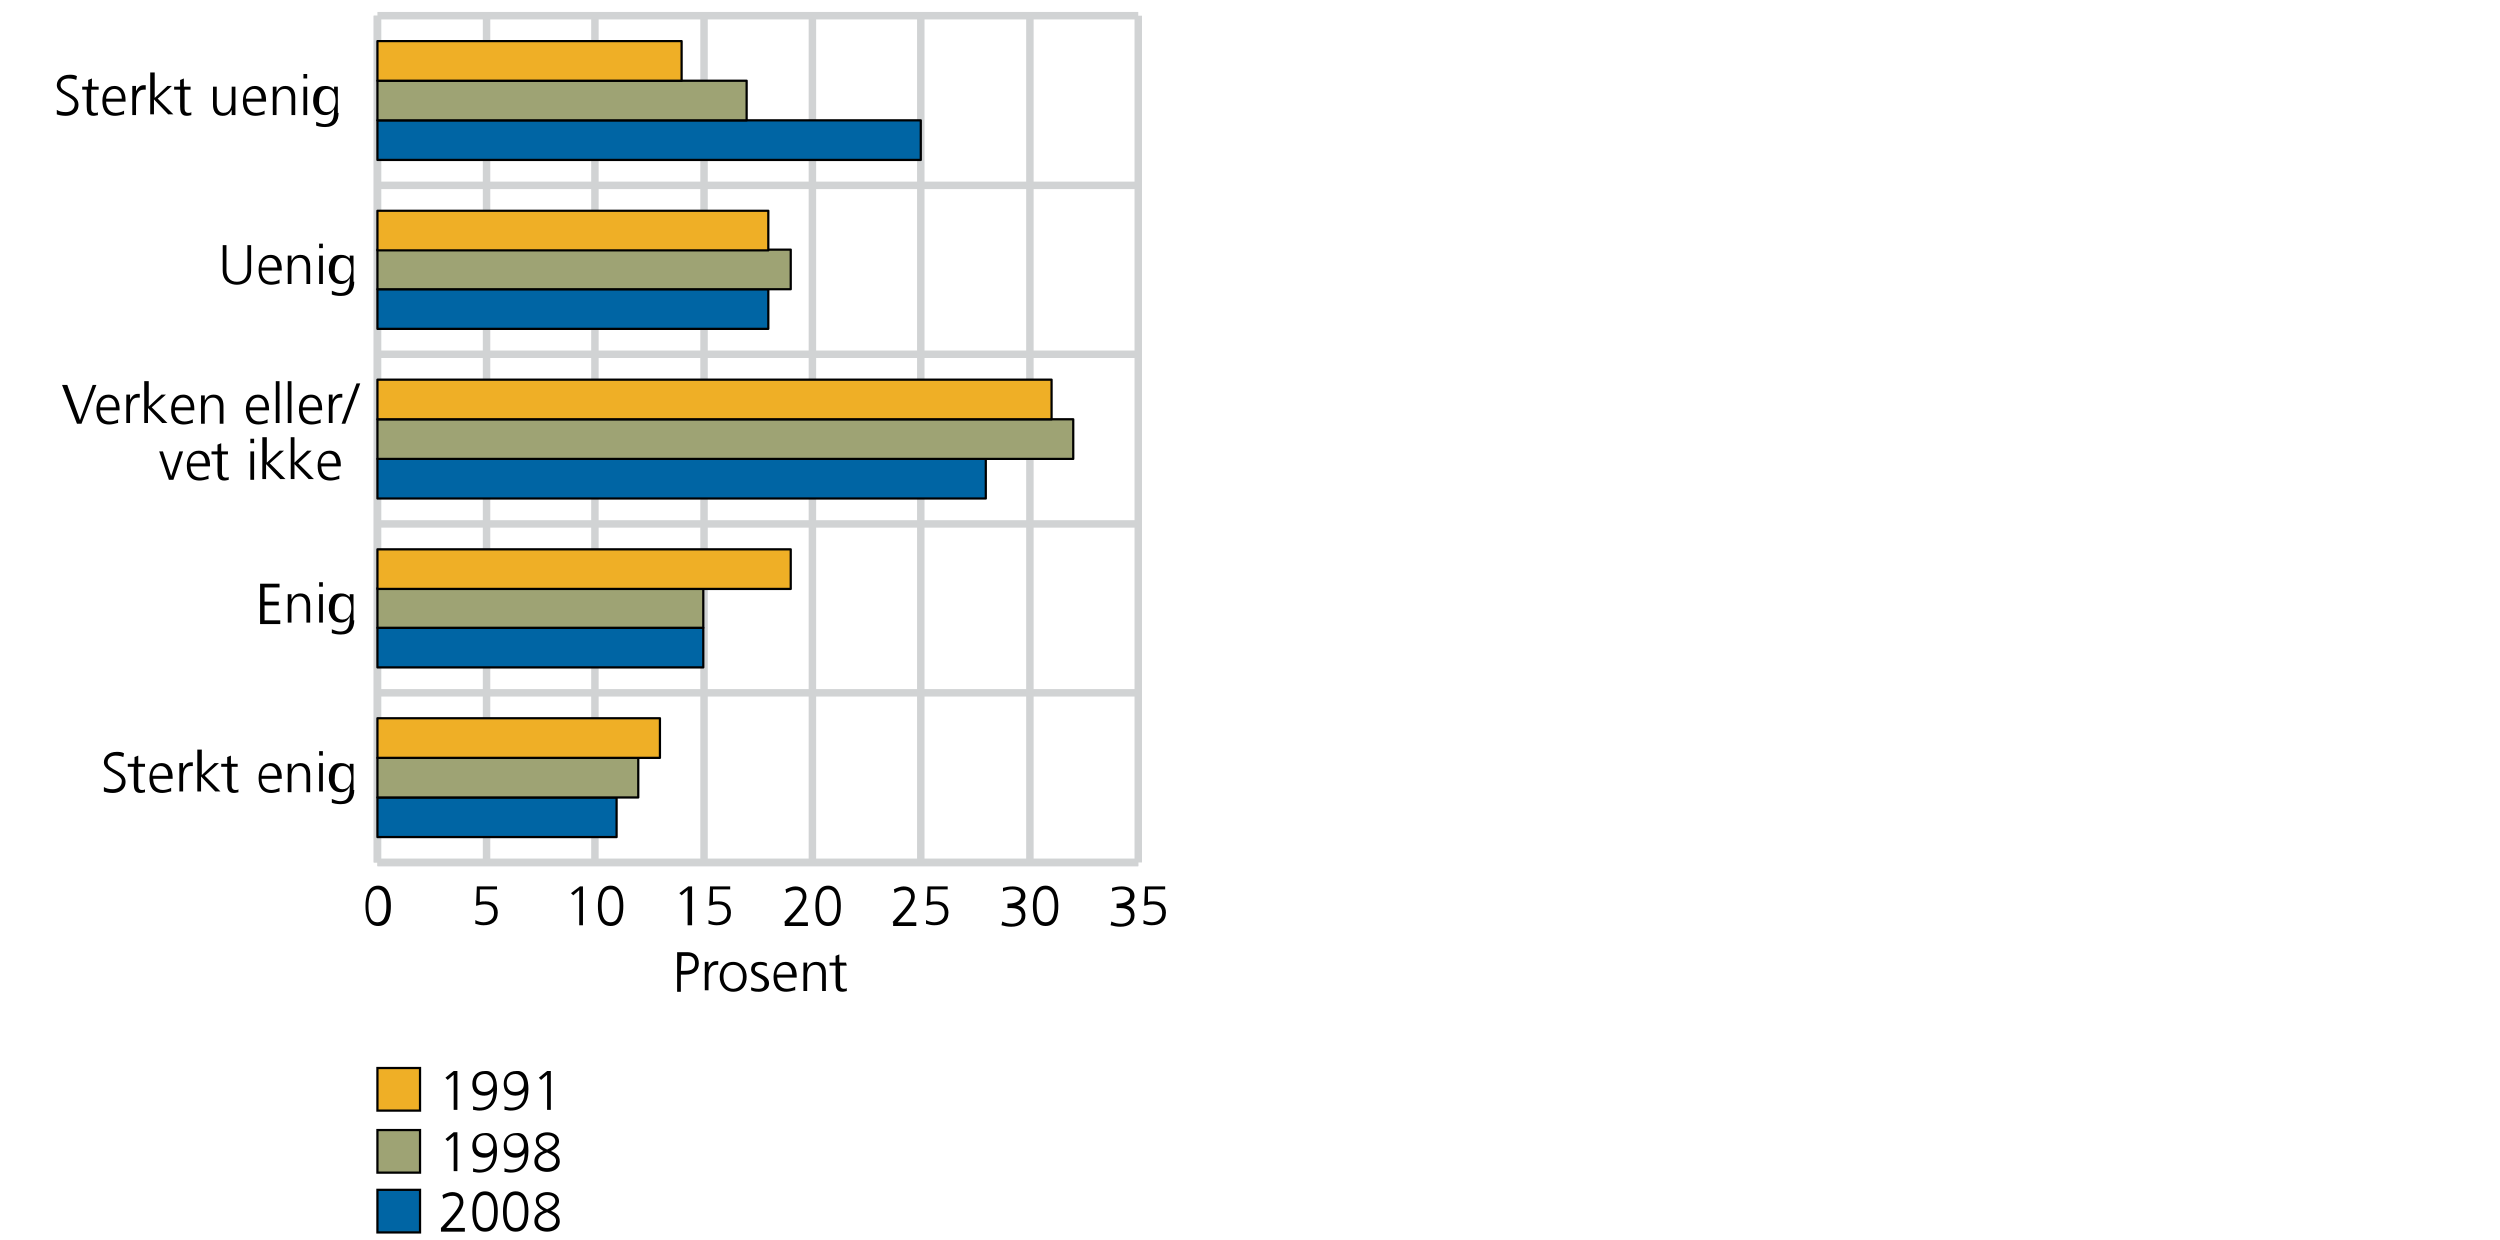 <?xml version="1.0" encoding="utf-8"?>
<!-- Generator: Adobe Illustrator 26.2.1, SVG Export Plug-In . SVG Version: 6.00 Build 0)  -->
<svg version="1.1" id="Layer_1" xmlns="http://www.w3.org/2000/svg" xmlns:xlink="http://www.w3.org/1999/xlink" x="0px" y="0px"
	 viewBox="0 0 334.5 165.9" style="enable-background:new 0 0 334.5 165.9;" xml:space="preserve">
<style type="text/css">
	.st0{enable-background:new    ;}
	.st1{fill:none;stroke:#D1D3D4;stroke-miterlimit:10;}
	.st2{fill:#0065A4;stroke:#000000;stroke-width:0.3;stroke-linecap:round;stroke-linejoin:round;stroke-miterlimit:10;}
	.st3{fill:#9EA374;stroke:#000000;stroke-width:0.3;stroke-linecap:round;stroke-linejoin:round;stroke-miterlimit:10;}
	.st4{fill:#EFAF26;stroke:#000000;stroke-width:0.3;stroke-linecap:round;stroke-linejoin:round;stroke-miterlimit:10;}
	.st5{fill:#0065A4;stroke:#000000;stroke-width:0.3;stroke-miterlimit:10;}
	.st6{fill:#9EA374;stroke:#000000;stroke-width:0.3;stroke-miterlimit:10;}
	.st7{fill:#EFAF26;stroke:#000000;stroke-width:0.3;stroke-miterlimit:10;}
</style>
<g>
	<g>
		<g>
			<g class="st0">
				<path d="M52.3,121.2c0,1.1-0.2,2.7-1.7,2.7c-1.5,0-1.7-1.6-1.7-2.7c0-1.2,0.3-2.7,1.7-2.7S52.3,120,52.3,121.2z M49.3,121.2
					c0,0.9,0.1,2.2,1.2,2.2c1.1,0,1.2-1.4,1.2-2.2s-0.1-2.2-1.2-2.2C49.5,119,49.3,120.3,49.3,121.2z"/>
			</g>
			<g class="st0">
				<path d="M66.4,119h-2.2l0,1.7c0.2-0.1,0.4-0.1,0.8-0.1c1,0,1.6,0.6,1.6,1.5c0,1.2-0.8,1.7-1.9,1.7c-0.4,0-0.8-0.1-1.1-0.2v-0.5
					c0.3,0.2,0.8,0.3,1.1,0.3c0.7,0,1.4-0.4,1.4-1.2c0-0.8-0.4-1.2-1.3-1.2c-0.4,0-0.8,0.1-1.1,0.2l0.1-2.6h2.7V119z"/>
			</g>
			<g class="st0">
				<path d="M77.6,118.6H78v5.2h-0.5v-4.7l-0.8,0.7l-0.3-0.3L77.6,118.6z"/>
				<path d="M83.4,121.2c0,1.1-0.2,2.7-1.7,2.7c-1.5,0-1.7-1.6-1.7-2.7c0-1.2,0.3-2.7,1.7-2.7S83.4,120,83.4,121.2z M80.5,121.2
					c0,0.9,0.1,2.2,1.2,2.2c1.1,0,1.2-1.4,1.2-2.2s-0.1-2.2-1.2-2.2C80.6,119,80.5,120.3,80.5,121.2z"/>
			</g>
			<g class="st0">
				<path d="M92.1,118.6h0.5v5.2H92v-4.7l-0.8,0.7l-0.3-0.3L92.1,118.6z"/>
				<path d="M97.6,119h-2.2l0,1.7c0.2-0.1,0.4-0.1,0.8-0.1c1,0,1.6,0.6,1.6,1.5c0,1.2-0.8,1.7-1.9,1.7c-0.4,0-0.8-0.1-1.1-0.2v-0.5
					c0.3,0.2,0.8,0.3,1.1,0.3c0.7,0,1.4-0.4,1.4-1.2c0-0.8-0.4-1.2-1.3-1.2c-0.4,0-0.8,0.1-1.1,0.2l0.1-2.6h2.7V119z"/>
			</g>
			<g class="st0">
				<path d="M104.9,123.4l1.2-1.3c0.6-0.7,1.3-1.5,1.3-2.1c0-0.6-0.4-0.9-0.9-0.9c-0.5,0-0.8,0.1-1.3,0.4l-0.1-0.5
					c0.4-0.2,0.9-0.4,1.3-0.4c0.8,0,1.5,0.4,1.5,1.4c0,0.8-0.8,1.7-1.4,2.4l-0.9,1h2.5v0.5h-3.1V123.4z"/>
				<path d="M112.5,121.2c0,1.1-0.2,2.7-1.7,2.7c-1.5,0-1.7-1.6-1.7-2.7c0-1.2,0.3-2.7,1.7-2.7S112.5,120,112.5,121.2z M109.6,121.2
					c0,0.9,0.1,2.2,1.2,2.2s1.2-1.4,1.2-2.2s-0.1-2.2-1.2-2.2S109.6,120.3,109.6,121.2z"/>
			</g>
			<g class="st0">
				<path d="M119.4,123.4l1.2-1.3c0.6-0.7,1.3-1.5,1.3-2.1c0-0.6-0.4-0.9-0.9-0.9c-0.5,0-0.8,0.1-1.3,0.4l-0.1-0.5
					c0.4-0.2,0.9-0.4,1.3-0.4c0.8,0,1.5,0.4,1.5,1.4c0,0.8-0.8,1.7-1.4,2.4l-0.9,1h2.5v0.5h-3.1V123.4z"/>
				<path d="M126.7,119h-2.2l0,1.7c0.2-0.1,0.4-0.1,0.8-0.1c1,0,1.6,0.6,1.6,1.5c0,1.2-0.8,1.7-1.9,1.7c-0.4,0-0.8-0.1-1.1-0.2v-0.5
					c0.3,0.2,0.8,0.3,1.1,0.3c0.7,0,1.4-0.4,1.4-1.2c0-0.8-0.4-1.2-1.3-1.2c-0.4,0-0.8,0.1-1.1,0.2l0.1-2.6h2.7V119z"/>
			</g>
			<g class="st0">
				<path d="M134.7,120.9h0.1c0.7,0,1.8-0.1,1.8-1.1c0-0.6-0.6-0.8-1.2-0.8c-0.4,0-0.8,0.1-1.2,0.3l0-0.5c0.4-0.1,0.8-0.2,1.3-0.2
					c0.9,0,1.7,0.4,1.7,1.3c0,0.6-0.5,1.1-1.1,1.3v0c0.7,0,1.1,0.6,1.1,1.3c0,1-0.8,1.5-1.9,1.5c-0.5,0-0.9-0.1-1.3-0.2l0.1-0.5
					c0.4,0.2,0.9,0.3,1.3,0.3c0.6,0,1.3-0.3,1.3-1.1c0-0.9-0.9-1-1.4-1h-0.5V120.9z"/>
				<path d="M141.6,121.2c0,1.1-0.2,2.7-1.7,2.7c-1.5,0-1.7-1.6-1.7-2.7c0-1.2,0.3-2.7,1.7-2.7S141.6,120,141.6,121.2z M138.7,121.2
					c0,0.9,0.1,2.2,1.2,2.2c1.1,0,1.2-1.4,1.2-2.2s-0.1-2.2-1.2-2.2C138.8,119,138.7,120.3,138.7,121.2z"/>
			</g>
			<g class="st0">
				<path d="M149.3,120.9h0.1c0.7,0,1.8-0.1,1.8-1.1c0-0.6-0.6-0.8-1.2-0.8c-0.4,0-0.8,0.1-1.2,0.3l0-0.5c0.4-0.1,0.8-0.2,1.3-0.2
					c0.9,0,1.7,0.4,1.7,1.3c0,0.6-0.5,1.1-1.1,1.3v0c0.7,0,1.1,0.6,1.1,1.3c0,1-0.8,1.5-1.9,1.5c-0.5,0-0.9-0.1-1.3-0.2l0.1-0.5
					c0.4,0.2,0.9,0.3,1.3,0.3c0.6,0,1.3-0.3,1.3-1.1c0-0.9-0.9-1-1.4-1h-0.5V120.9z"/>
				<path d="M155.8,119h-2.2l0,1.7c0.2-0.1,0.4-0.1,0.8-0.1c1,0,1.6,0.6,1.6,1.5c0,1.2-0.8,1.7-1.9,1.7c-0.4,0-0.8-0.1-1.1-0.2v-0.5
					c0.3,0.2,0.8,0.3,1.1,0.3c0.7,0,1.4-0.4,1.4-1.2c0-0.8-0.4-1.2-1.3-1.2c-0.4,0-0.8,0.1-1.1,0.2l0.1-2.6h2.7V119z"/>
			</g>
		</g>
		<line class="st1" x1="50.5" y1="115.4" x2="152.3" y2="115.4"/>
		<g>
			<g>
				<line class="st1" x1="50.5" y1="115.4" x2="50.5" y2="2.1"/>
				<line class="st1" x1="65.1" y1="115.4" x2="65.1" y2="2.1"/>
				<line class="st1" x1="79.6" y1="115.4" x2="79.6" y2="2.1"/>
				<line class="st1" x1="94.2" y1="115.4" x2="94.2" y2="2.1"/>
				<line class="st1" x1="108.7" y1="115.4" x2="108.7" y2="2.1"/>
				<line class="st1" x1="123.2" y1="115.4" x2="123.2" y2="2.1"/>
				<line class="st1" x1="137.8" y1="115.4" x2="137.8" y2="2.1"/>
				<line class="st1" x1="152.3" y1="115.4" x2="152.3" y2="2.1"/>
			</g>
		</g>
	</g>
	<g>
		<line class="st1" x1="50.5" y1="115.4" x2="50.5" y2="2.1"/>
		<g>
			<g>
				<line class="st1" x1="50.5" y1="115.4" x2="152.3" y2="115.4"/>
				<line class="st1" x1="50.5" y1="92.7" x2="152.3" y2="92.7"/>
				<line class="st1" x1="50.5" y1="70.1" x2="152.3" y2="70.1"/>
				<line class="st1" x1="50.5" y1="47.4" x2="152.3" y2="47.4"/>
				<line class="st1" x1="50.5" y1="24.8" x2="152.3" y2="24.8"/>
				<line class="st1" x1="50.5" y1="2.1" x2="152.3" y2="2.1"/>
			</g>
		</g>
	</g>
	<g>
		<g>
			<g>
				<rect x="50.5" y="16.1" class="st2" width="72.7" height="5.3"/>
				<rect x="50.5" y="38.7" class="st2" width="52.3" height="5.3"/>
				<rect x="50.5" y="61.4" class="st2" width="81.4" height="5.3"/>
				<rect x="50.5" y="84" class="st2" width="43.6" height="5.3"/>
				<rect x="50.5" y="106.7" class="st2" width="32" height="5.3"/>
			</g>
		</g>
		<g>
			<g>
				<rect x="50.5" y="10.8" class="st3" width="49.4" height="5.3"/>
				<rect x="50.5" y="33.4" class="st3" width="55.3" height="5.3"/>
				<rect x="50.5" y="56.1" class="st3" width="93.1" height="5.3"/>
				<rect x="50.5" y="78.7" class="st3" width="43.6" height="5.3"/>
				<rect x="50.5" y="101.4" class="st3" width="34.9" height="5.3"/>
			</g>
		</g>
		<g>
			<g>
				<rect x="50.5" y="5.5" class="st4" width="40.7" height="5.3"/>
				<rect x="50.5" y="28.2" class="st4" width="52.3" height="5.3"/>
				<rect x="50.5" y="50.8" class="st4" width="90.2" height="5.3"/>
				<rect x="50.5" y="73.5" class="st4" width="55.3" height="5.3"/>
				<rect x="50.5" y="96.1" class="st4" width="37.8" height="5.3"/>
			</g>
		</g>
	</g>
	<g>
		<g class="st0">
			<path d="M13.9,105.3c0.3,0.2,0.7,0.3,1.2,0.3c0.6,0,1.2-0.3,1.2-1.1c0-1-2.4-1.2-2.4-2.5c0-0.8,0.7-1.4,1.7-1.4
				c0.3,0,0.7,0,1,0.2l-0.1,0.5c-0.2-0.1-0.6-0.2-1-0.2c-0.5,0-1.1,0.2-1.1,0.9c0,1.1,2.4,1.1,2.4,2.6c0,1.1-0.9,1.5-1.7,1.5
				c-0.5,0-0.9-0.1-1.2-0.2L13.9,105.3z"/>
			<path d="M19.4,102.6h-0.9v2.5c0,0.3,0.1,0.6,0.5,0.6c0.2,0,0.3,0,0.4-0.1l0,0.4c-0.1,0-0.3,0.1-0.6,0.1c-0.8,0-0.9-0.6-0.9-1.3
				v-2.2h-0.8v-0.4H18v-0.9l0.5-0.2v1.1h0.9V102.6z"/>
			<path d="M22.8,105.9c-0.3,0.1-0.8,0.2-1.1,0.2c-1.3,0-1.7-0.9-1.7-2c0-1.2,0.6-2,1.6-2c1.1,0,1.5,0.9,1.5,1.9v0.2h-2.6
				c0,0.8,0.4,1.5,1.3,1.5c0.3,0,0.8-0.1,1.1-0.3V105.9z M22.5,103.8c0-0.7-0.3-1.3-1-1.3c-0.7,0-1.1,0.7-1.1,1.3H22.5z"/>
			<path d="M24,103c0-0.4,0-0.6,0-0.9h0.5v0.7h0c0.2-0.4,0.5-0.8,1-0.8c0.1,0,0.2,0,0.3,0v0.5c-0.1,0-0.2,0-0.3,0
				c-0.8,0-1,0.8-1,1.5v1.9H24V103z"/>
			<path d="M26.5,100.3h0.5v3.4l1.7-1.6h0.6l-1.9,1.7l2.1,2.1h-0.7l-1.9-2v2h-0.5V100.3z"/>
			<path d="M31.9,102.6H31v2.5c0,0.3,0.1,0.6,0.5,0.6c0.2,0,0.3,0,0.4-0.1l0,0.4c-0.1,0-0.3,0.1-0.6,0.1c-0.8,0-0.9-0.6-0.9-1.3
				v-2.2h-0.8v-0.4h0.8v-0.9l0.5-0.2v1.1h0.9V102.6z"/>
			<path d="M37.4,105.9c-0.3,0.1-0.8,0.2-1.1,0.2c-1.3,0-1.7-0.9-1.7-2c0-1.2,0.6-2,1.6-2c1.1,0,1.5,0.9,1.5,1.9v0.2H35
				c0,0.8,0.4,1.5,1.3,1.5c0.3,0,0.8-0.1,1.1-0.3V105.9z M37.1,103.8c0-0.7-0.3-1.3-1-1.3c-0.7,0-1.1,0.7-1.1,1.3H37.1z"/>
			<path d="M38.5,103.1c0-0.3,0-0.6,0-0.9H39v0.7h0c0.2-0.3,0.4-0.8,1.2-0.8c0.9,0,1.3,0.6,1.3,1.5v2.4h-0.5v-2.3
				c0-0.7-0.3-1.2-0.9-1.2c-0.9,0-1.1,0.8-1.1,1.4v2.1h-0.5V103.1z"/>
			<path d="M43.2,101.1h-0.5v-0.6h0.5V101.1z M42.7,102.1h0.5v3.8h-0.5V102.1z"/>
			<path d="M47.4,105.7c0,1.1-0.5,1.9-1.8,1.9c-0.5,0-1-0.1-1.2-0.2l0-0.5c0.3,0.1,0.7,0.3,1.1,0.3c1.2,0,1.3-0.9,1.3-2h0
				c-0.3,0.6-0.7,0.8-1.2,0.8c-1.2,0-1.6-1.1-1.6-1.9c0-1.2,0.5-2,1.6-2c0.5,0,0.8,0.1,1.2,0.5h0v-0.4h0.5V105.7z M45.8,105.6
				c0.9,0,1.2-0.8,1.2-1.5c0-0.9-0.3-1.6-1.1-1.6c-0.9,0-1.1,0.9-1.1,1.6C44.7,104.8,45,105.6,45.8,105.6z"/>
		</g>
		<g class="st0">
			<path d="M34.8,78.1h2.6v0.5h-2v1.9h1.9v0.5h-1.9v2h2.1v0.5h-2.7V78.1z"/>
			<path d="M38.5,80.4c0-0.3,0-0.6,0-0.9H39v0.7h0c0.2-0.3,0.4-0.8,1.2-0.8c0.9,0,1.3,0.6,1.3,1.5v2.4h-0.5V81
				c0-0.7-0.3-1.2-0.9-1.2c-0.9,0-1.1,0.8-1.1,1.4v2.1h-0.5V80.4z"/>
			<path d="M43.2,78.5h-0.5v-0.6h0.5V78.5z M42.7,79.5h0.5v3.8h-0.5V79.5z"/>
			<path d="M47.4,83c0,1.1-0.5,1.9-1.8,1.9c-0.5,0-1-0.1-1.2-0.2l0-0.5c0.3,0.1,0.7,0.3,1.1,0.3c1.2,0,1.3-0.9,1.3-2h0
				c-0.3,0.6-0.7,0.8-1.2,0.8c-1.2,0-1.6-1.1-1.6-1.9c0-1.2,0.5-2,1.6-2c0.5,0,0.8,0.1,1.2,0.5h0v-0.4h0.5V83z M45.8,82.9
				c0.9,0,1.2-0.8,1.2-1.5c0-0.9-0.3-1.6-1.1-1.6c-0.9,0-1.1,0.9-1.1,1.6C44.7,82.2,45,82.9,45.8,82.9z"/>
		</g>
		<g class="st0">
			<path d="M10.9,56.7h-0.6l-2-5.2H9l1.7,4.7l1.7-4.7h0.5L10.9,56.7z"/>
		</g>
		<g class="st0">
			<path d="M15.7,56.6c-0.3,0.1-0.8,0.2-1.1,0.2c-1.3,0-1.7-0.9-1.7-2c0-1.2,0.6-2,1.6-2c1.1,0,1.5,0.9,1.5,1.9v0.2h-2.6
				c0,0.8,0.4,1.5,1.3,1.5c0.3,0,0.8-0.1,1.1-0.3V56.6z M15.5,54.5c0-0.7-0.3-1.3-1-1.3c-0.7,0-1.1,0.7-1.1,1.3H15.5z"/>
			<path d="M16.9,53.7c0-0.4,0-0.6,0-0.9h0.5v0.7h0c0.2-0.4,0.5-0.8,1-0.8c0.1,0,0.2,0,0.3,0v0.5c-0.1,0-0.2,0-0.3,0
				c-0.8,0-1,0.8-1,1.5v1.9h-0.5V53.7z"/>
			<path d="M19.4,51h0.5v3.4l1.7-1.6h0.6l-1.9,1.7l2.1,2.1h-0.7l-1.9-2v2h-0.5V51z"/>
			<path d="M25.7,56.6c-0.3,0.1-0.8,0.2-1.1,0.2c-1.3,0-1.7-0.9-1.7-2c0-1.2,0.6-2,1.6-2c1.1,0,1.5,0.9,1.5,1.9v0.2h-2.6
				c0,0.8,0.4,1.5,1.3,1.5c0.3,0,0.8-0.1,1.1-0.3V56.6z M25.5,54.5c0-0.7-0.3-1.3-1-1.3c-0.7,0-1.1,0.7-1.1,1.3H25.5z"/>
			<path d="M26.9,53.8c0-0.3,0-0.6,0-0.9h0.5v0.7h0c0.2-0.3,0.4-0.8,1.2-0.8c0.9,0,1.3,0.6,1.3,1.5v2.4h-0.5v-2.3
				c0-0.7-0.3-1.2-0.9-1.2c-0.9,0-1.1,0.8-1.1,1.4v2.1h-0.5V53.8z"/>
			<path d="M35.7,56.6c-0.3,0.1-0.8,0.2-1.1,0.2c-1.3,0-1.7-0.9-1.7-2c0-1.2,0.6-2,1.6-2c1.1,0,1.5,0.9,1.5,1.9v0.2h-2.6
				c0,0.8,0.4,1.5,1.3,1.5c0.3,0,0.8-0.1,1.1-0.3V56.6z M35.5,54.5c0-0.7-0.3-1.3-1-1.3c-0.7,0-1.1,0.7-1.1,1.3H35.5z"/>
			<path d="M36.9,51h0.5v5.6h-0.5V51z"/>
			<path d="M38.6,51H39v5.6h-0.5V51z"/>
			<path d="M42.8,56.6c-0.3,0.1-0.8,0.2-1.1,0.2c-1.3,0-1.7-0.9-1.7-2c0-1.2,0.6-2,1.6-2c1.1,0,1.5,0.9,1.5,1.9v0.2h-2.6
				c0,0.8,0.4,1.5,1.3,1.5c0.3,0,0.8-0.1,1.1-0.3V56.6z M42.6,54.5c0-0.7-0.3-1.3-1-1.3c-0.7,0-1.1,0.7-1.1,1.3H42.6z"/>
			<path d="M44,53.7c0-0.4,0-0.6,0-0.9h0.5v0.7h0c0.2-0.4,0.5-0.8,1-0.8c0.1,0,0.2,0,0.3,0v0.5c-0.1,0-0.2,0-0.3,0
				c-0.8,0-1,0.8-1,1.5v1.9H44V53.7z"/>
			<path d="M47.7,51.3h0.5l-2,5.4h-0.5L47.7,51.3z"/>
		</g>
		<g class="st0">
			<path d="M23.2,64.2h-0.6l-1.3-3.8h0.5l1.1,3.3h0l1.1-3.3h0.5L23.2,64.2z"/>
			<path d="M27.8,64.1c-0.3,0.1-0.8,0.2-1.1,0.2c-1.3,0-1.7-0.9-1.7-2c0-1.2,0.6-2,1.6-2c1.1,0,1.5,0.9,1.5,1.9v0.2h-2.6
				c0,0.8,0.4,1.5,1.3,1.5c0.3,0,0.8-0.1,1.1-0.3V64.1z M27.5,62c0-0.7-0.3-1.3-1-1.3c-0.7,0-1.1,0.7-1.1,1.3H27.5z"/>
			<path d="M30.6,60.8h-0.9v2.5c0,0.3,0.1,0.6,0.5,0.6c0.2,0,0.3,0,0.4-0.1l0,0.4c-0.1,0-0.3,0.1-0.6,0.1c-0.8,0-0.9-0.6-0.9-1.3
				v-2.2h-0.8v-0.4h0.8v-0.9l0.5-0.2v1.1h0.9V60.8z"/>
			<path d="M34,59.3h-0.5v-0.6H34V59.3z M33.5,60.4H34v3.8h-0.5V60.4z"/>
			<path d="M35.2,58.5h0.5v3.4l1.7-1.6H38L36.1,62l2.1,2.1h-0.7l-1.9-2v2h-0.5V58.5z"/>
			<path d="M38.9,58.5h0.5v3.4l1.7-1.6h0.6L39.9,62l2.1,2.1h-0.7l-1.9-2v2h-0.5V58.5z"/>
			<path d="M45.3,64.1c-0.3,0.1-0.8,0.2-1.1,0.2c-1.3,0-1.7-0.9-1.7-2c0-1.2,0.6-2,1.6-2c1.1,0,1.5,0.9,1.5,1.9v0.2h-2.6
				c0,0.8,0.4,1.5,1.3,1.5c0.3,0,0.8-0.1,1.1-0.3V64.1z M45,62c0-0.7-0.3-1.3-1-1.3c-0.7,0-1.1,0.7-1.1,1.3H45z"/>
		</g>
		<g class="st0">
			<path d="M33.6,36.2c0,1.5-1.1,1.9-1.9,1.9c-0.8,0-1.9-0.4-1.9-1.9v-3.4h0.5v3.4c0,0.9,0.5,1.5,1.4,1.5c0.9,0,1.4-0.6,1.4-1.5
				v-3.4h0.5V36.2z"/>
			<path d="M37.4,37.9c-0.3,0.1-0.8,0.2-1.1,0.2c-1.3,0-1.7-0.9-1.7-2c0-1.2,0.6-2,1.6-2c1.1,0,1.5,0.9,1.5,1.9v0.2H35
				c0,0.8,0.4,1.5,1.3,1.5c0.3,0,0.8-0.1,1.1-0.3V37.9z M37.1,35.8c0-0.7-0.3-1.3-1-1.3c-0.7,0-1.1,0.7-1.1,1.3H37.1z"/>
			<path d="M38.5,35.1c0-0.3,0-0.6,0-0.9H39v0.7h0c0.2-0.3,0.4-0.8,1.2-0.8c0.9,0,1.3,0.6,1.3,1.5V38h-0.5v-2.3
				c0-0.7-0.3-1.2-0.9-1.2c-0.9,0-1.1,0.8-1.1,1.4V38h-0.5V35.1z"/>
			<path d="M43.2,33.2h-0.5v-0.6h0.5V33.2z M42.7,34.2h0.5V38h-0.5V34.2z"/>
			<path d="M47.4,37.7c0,1.1-0.5,1.9-1.8,1.9c-0.5,0-1-0.1-1.2-0.2l0-0.5c0.3,0.1,0.7,0.3,1.1,0.3c1.2,0,1.3-0.9,1.3-2h0
				c-0.3,0.6-0.7,0.8-1.2,0.8c-1.2,0-1.6-1.1-1.6-1.9c0-1.2,0.5-2,1.6-2c0.5,0,0.8,0.1,1.2,0.5h0v-0.4h0.5V37.7z M45.8,37.6
				c0.9,0,1.2-0.8,1.2-1.5c0-0.9-0.3-1.6-1.1-1.6c-0.9,0-1.1,0.9-1.1,1.6C44.7,36.9,45,37.6,45.8,37.6z"/>
		</g>
		<g class="st0">
			<path d="M7.6,14.7C7.9,14.9,8.3,15,8.8,15c0.6,0,1.2-0.3,1.2-1.1c0-1-2.4-1.2-2.4-2.5c0-0.8,0.7-1.4,1.7-1.4c0.3,0,0.7,0,1,0.2
				l-0.1,0.5c-0.2-0.1-0.6-0.2-1-0.2c-0.5,0-1.1,0.2-1.1,0.9c0,1.1,2.4,1.1,2.4,2.6c0,1.1-0.9,1.5-1.7,1.5c-0.5,0-0.9-0.1-1.2-0.2
				L7.6,14.7z"/>
			<path d="M13.1,12h-0.9v2.5c0,0.3,0.1,0.6,0.5,0.6c0.2,0,0.3,0,0.4-0.1l0,0.4c-0.1,0-0.3,0.1-0.6,0.1c-0.8,0-0.9-0.6-0.9-1.3V12
				H11v-0.4h0.8v-0.9l0.5-0.2v1.1h0.9V12z"/>
			<path d="M16.5,15.3c-0.3,0.1-0.8,0.2-1.1,0.2c-1.3,0-1.7-0.9-1.7-2c0-1.2,0.6-2,1.6-2c1.1,0,1.5,0.9,1.5,1.9v0.2h-2.6
				c0,0.8,0.4,1.5,1.3,1.5c0.3,0,0.8-0.1,1.1-0.3V15.3z M16.3,13.2c0-0.7-0.3-1.3-1-1.3c-0.7,0-1.1,0.7-1.1,1.3H16.3z"/>
			<path d="M17.7,12.4c0-0.4,0-0.6,0-0.9h0.5v0.7h0c0.2-0.4,0.5-0.8,1-0.8c0.1,0,0.2,0,0.3,0V12c-0.1,0-0.2,0-0.3,0
				c-0.8,0-1,0.8-1,1.5v1.9h-0.5V12.4z"/>
			<path d="M20.2,9.7h0.5v3.4l1.7-1.6H23l-1.9,1.7l2.1,2.1h-0.7l-1.9-2v2h-0.5V9.7z"/>
			<path d="M25.6,12h-0.9v2.5c0,0.3,0.1,0.6,0.5,0.6c0.2,0,0.3,0,0.4-0.1l0,0.4c-0.1,0-0.3,0.1-0.6,0.1c-0.8,0-0.9-0.6-0.9-1.3V12
				h-0.8v-0.4h0.8v-0.9l0.5-0.2v1.1h0.9V12z"/>
			<path d="M31.5,14.5c0,0.3,0,0.6,0,0.9h-0.5v-0.7h0c-0.2,0.3-0.4,0.8-1.2,0.8c-0.9,0-1.3-0.6-1.3-1.5v-2.4H29v2.3
				c0,0.7,0.3,1.2,0.9,1.2c0.9,0,1.1-0.8,1.1-1.4v-2.1h0.5V14.5z"/>
			<path d="M35.3,15.3c-0.3,0.1-0.8,0.2-1.1,0.2c-1.3,0-1.7-0.9-1.7-2c0-1.2,0.6-2,1.6-2c1.1,0,1.5,0.9,1.5,1.9v0.2h-2.6
				c0,0.8,0.4,1.5,1.3,1.5c0.3,0,0.8-0.1,1.1-0.3V15.3z M35,13.2c0-0.7-0.3-1.3-1-1.3c-0.7,0-1.1,0.7-1.1,1.3H35z"/>
			<path d="M36.5,12.5c0-0.3,0-0.6,0-0.9h0.5v0.7h0c0.2-0.3,0.4-0.8,1.2-0.8c0.9,0,1.3,0.6,1.3,1.5v2.4H39v-2.3
				c0-0.7-0.3-1.2-0.9-1.2c-0.9,0-1.1,0.8-1.1,1.4v2.1h-0.5V12.5z"/>
			<path d="M41.1,10.5h-0.5V9.9h0.5V10.5z M40.6,11.6h0.5v3.8h-0.5V11.6z"/>
			<path d="M45.3,15.1c0,1.1-0.5,1.9-1.8,1.9c-0.5,0-1-0.1-1.2-0.2l0-0.5c0.3,0.1,0.7,0.3,1.1,0.3c1.2,0,1.3-0.9,1.3-2h0
				c-0.3,0.6-0.7,0.8-1.2,0.8c-1.2,0-1.6-1.1-1.6-1.9c0-1.2,0.5-2,1.6-2c0.5,0,0.8,0.1,1.2,0.5h0v-0.4h0.5V15.1z M43.7,15
				c0.9,0,1.2-0.8,1.2-1.5c0-0.9-0.3-1.6-1.1-1.6c-0.9,0-1.1,0.9-1.1,1.6C42.6,14.2,42.9,15,43.7,15z"/>
		</g>
	</g>
</g>
<g>
	<rect x="50.5" y="159.2" class="st5" width="5.7" height="5.7"/>
	<g>
		<path d="M59,164.3l1.2-1.3c0.6-0.7,1.3-1.5,1.3-2.1s-0.4-0.9-0.9-0.9s-0.8,0.1-1.3,0.4l-0.1-0.5c0.4-0.2,0.9-0.4,1.3-0.4
			c0.8,0,1.5,0.4,1.5,1.4c0,0.8-0.8,1.7-1.4,2.4l-0.9,1h2.5v0.5H59V164.3z"/>
		<path d="M66.6,162.1c0,1.1-0.2,2.7-1.7,2.7s-1.7-1.6-1.7-2.7c0-1.2,0.3-2.7,1.7-2.7S66.6,160.9,66.6,162.1z M63.7,162.1
			c0,0.9,0.1,2.2,1.2,2.2c1.1,0,1.2-1.4,1.2-2.2s-0.1-2.2-1.2-2.2S63.7,161.3,63.7,162.1z"/>
		<path d="M70.7,162.1c0,1.1-0.2,2.7-1.7,2.7s-1.7-1.6-1.7-2.7c0-1.2,0.3-2.7,1.7-2.7S70.7,160.9,70.7,162.1z M67.8,162.1
			c0,0.9,0.1,2.2,1.2,2.2s1.2-1.4,1.2-2.2s-0.1-2.2-1.2-2.2S67.8,161.3,67.8,162.1z"/>
		<path d="M73.2,159.5c0.8,0,1.6,0.4,1.6,1.2c0,0.6-0.6,1.1-1.1,1.3c0.7,0.3,1.2,0.6,1.2,1.4c0,1-0.9,1.4-1.7,1.4
			c-0.8,0-1.7-0.4-1.7-1.4c0-0.8,0.5-1.1,1.2-1.4c-0.5-0.3-1-0.7-1-1.3C71.6,159.8,72.6,159.5,73.2,159.5z M73.2,162.2
			c-0.6,0.2-1.2,0.5-1.2,1.2c0,0.6,0.6,0.9,1.2,0.9s1.2-0.3,1.2-1C74.4,162.7,73.7,162.5,73.2,162.2z M73.2,161.8
			c0.5-0.2,1.1-0.6,1.1-1.1c0-0.6-0.6-0.8-1.1-0.8s-1.1,0.3-1.1,0.8C72.1,161.3,72.8,161.6,73.2,161.8z"/>
	</g>
</g>
<g>
	<rect x="50.5" y="151.2" class="st6" width="5.7" height="5.7"/>
	<g>
		<path d="M60.7,151.5h0.5v5.2h-0.5V152l-0.8,0.7l-0.3-0.3L60.7,151.5z"/>
		<path d="M66.5,154c0,1.6-0.6,2.9-2.4,2.9c-0.3,0-0.6-0.1-0.8-0.1v-0.5c0.2,0.1,0.6,0.2,0.9,0.2c1.4,0,1.8-1.1,1.8-2.2l0,0
			c-0.3,0.4-0.7,0.6-1.2,0.6c-0.7,0-1.6-0.3-1.6-1.6c0-1,0.6-1.7,1.7-1.7C66.2,151.5,66.5,152.7,66.5,154z M66,153.2
			c0-0.6-0.4-1.3-1.1-1.3c-0.8,0-1.2,0.5-1.2,1.2c0,0.8,0.4,1.2,1.1,1.2C65.5,154.4,66,153.9,66,153.2z"/>
		<path d="M70.7,154c0,1.6-0.6,2.9-2.4,2.9c-0.3,0-0.6-0.1-0.8-0.1v-0.5c0.2,0.1,0.6,0.2,0.9,0.2c1.4,0,1.8-1.1,1.8-2.2l0,0
			c-0.3,0.4-0.7,0.6-1.2,0.6c-0.7,0-1.6-0.3-1.6-1.6c0-1,0.6-1.7,1.7-1.7C70.4,151.5,70.7,152.7,70.7,154z M70.1,153.2
			c0-0.6-0.4-1.3-1.1-1.3c-0.8,0-1.2,0.5-1.2,1.2c0,0.8,0.4,1.2,1.1,1.2C69.7,154.4,70.1,153.9,70.1,153.2z"/>
		<path d="M73.2,151.5c0.8,0,1.6,0.4,1.6,1.2c0,0.6-0.6,1.1-1.1,1.3c0.7,0.3,1.2,0.6,1.2,1.4c0,1-0.9,1.4-1.7,1.4
			c-0.8,0-1.7-0.4-1.7-1.4c0-0.8,0.5-1.1,1.2-1.4c-0.5-0.3-1-0.7-1-1.3C71.6,151.8,72.6,151.5,73.2,151.5z M73.2,154.2
			c-0.6,0.2-1.2,0.5-1.2,1.2c0,0.6,0.6,0.9,1.2,0.9s1.2-0.3,1.2-1C74.4,154.7,73.7,154.5,73.2,154.2z M73.2,153.8
			c0.5-0.2,1.1-0.6,1.1-1.1c0-0.6-0.6-0.8-1.1-0.8s-1.1,0.3-1.1,0.8C72.1,153.3,72.8,153.6,73.2,153.8z"/>
	</g>
</g>
<g>
	<rect x="50.5" y="142.9" class="st7" width="5.7" height="5.7"/>
	<g>
		<path d="M60.7,143.3h0.5v5.2h-0.5v-4.7l-0.8,0.7l-0.3-0.3L60.7,143.3z"/>
		<path d="M66.5,145.7c0,1.6-0.6,2.9-2.4,2.9c-0.3,0-0.6-0.1-0.8-0.1V148c0.2,0.1,0.6,0.2,0.9,0.2c1.4,0,1.8-1.1,1.8-2.2l0,0
			c-0.3,0.4-0.7,0.6-1.2,0.6c-0.7,0-1.6-0.3-1.6-1.6c0-1,0.6-1.7,1.7-1.7C66.2,143.2,66.5,144.5,66.5,145.7z M66,145
			c0-0.6-0.4-1.3-1.1-1.3c-0.8,0-1.2,0.5-1.2,1.2c0,0.8,0.4,1.2,1.1,1.2C65.5,146.1,66,145.7,66,145z"/>
		<path d="M70.7,145.7c0,1.6-0.6,2.9-2.4,2.9c-0.3,0-0.6-0.1-0.8-0.1V148c0.2,0.1,0.6,0.2,0.9,0.2c1.4,0,1.8-1.1,1.8-2.2l0,0
			c-0.3,0.4-0.7,0.6-1.2,0.6c-0.7,0-1.6-0.3-1.6-1.6c0-1,0.6-1.7,1.7-1.7C70.4,143.2,70.7,144.5,70.7,145.7z M70.1,145
			c0-0.6-0.4-1.3-1.1-1.3c-0.8,0-1.2,0.5-1.2,1.2c0,0.8,0.4,1.2,1.1,1.2C69.7,146.1,70.1,145.7,70.1,145z"/>
		<path d="M73.2,143.3h0.5v5.2h-0.5v-4.7l-0.8,0.7l-0.3-0.3L73.2,143.3z"/>
	</g>
</g>
<g>
	<path d="M90.6,127.4h1.3c1,0,1.6,0.5,1.6,1.5s-0.7,1.5-1.7,1.5h-0.7v2.3h-0.5C90.6,132.7,90.6,127.4,90.6,127.4z M91.1,129.9h0.4
		c0.8,0,1.5-0.1,1.5-1c0-0.7-0.4-1-1-1h-0.8L91.1,129.9L91.1,129.9z"/>
	<path d="M94.3,129.6c0-0.4,0-0.6,0-0.9h0.5v0.7l0,0c0.2-0.4,0.5-0.8,1-0.8c0.1,0,0.2,0,0.3,0v0.5c-0.1,0-0.2,0-0.3,0
		c-0.8,0-1,0.8-1,1.5v1.9h-0.5V129.6z"/>
	<path d="M98.1,128.7c1.2,0,1.8,1,1.8,2s-0.5,2-1.8,2c-1.2,0-1.8-1-1.8-2C96.3,129.7,96.9,128.7,98.1,128.7z M98.1,132.3
		c0.8,0,1.3-0.7,1.3-1.6s-0.4-1.6-1.3-1.6s-1.3,0.7-1.3,1.6S97.3,132.3,98.1,132.3z"/>
	<path d="M100.5,132.1c0.3,0.1,0.6,0.2,1,0.2c0.5,0,0.8-0.2,0.8-0.7c0-0.9-1.8-0.8-1.8-1.9c0-0.8,0.6-1,1.2-1c0.2,0,0.6,0,0.9,0.2
		v0.4c-0.2-0.1-0.6-0.2-0.8-0.2c-0.5,0-0.8,0.2-0.8,0.6c0,0.7,1.9,0.6,1.9,1.9c0,0.8-0.8,1.1-1.3,1.1c-0.4,0-0.7,0-1.1-0.2
		L100.5,132.1z"/>
	<path d="M106.3,132.5c-0.3,0.1-0.8,0.2-1.1,0.2c-1.3,0-1.7-0.9-1.7-2c0-1.2,0.6-2,1.6-2c1.1,0,1.5,0.9,1.5,1.9v0.2H104
		c0,0.8,0.4,1.5,1.3,1.5c0.3,0,0.8-0.1,1.1-0.3v0.5H106.3z M106,130.4c0-0.7-0.3-1.3-1-1.3s-1.1,0.7-1.1,1.3H106z"/>
	<path d="M107.5,129.7c0-0.3,0-0.6,0-0.9h0.5v0.7l0,0c0.2-0.3,0.4-0.8,1.2-0.8c0.9,0,1.3,0.6,1.3,1.5v2.4H110v-2.3
		c0-0.7-0.3-1.2-0.9-1.2c-0.9,0-1.1,0.8-1.1,1.4v2.1h-0.5V129.7z"/>
	<path d="M113.3,129.2h-0.9v2.5c0,0.3,0.1,0.6,0.5,0.6c0.2,0,0.3,0,0.4-0.1v0.4c-0.1,0-0.3,0.1-0.6,0.1c-0.8,0-0.9-0.6-0.9-1.3v-2.2
		H111v-0.4h0.8v-0.9l0.5-0.2v1.1h0.9L113.3,129.2L113.3,129.2z"/>
</g>
</svg>
